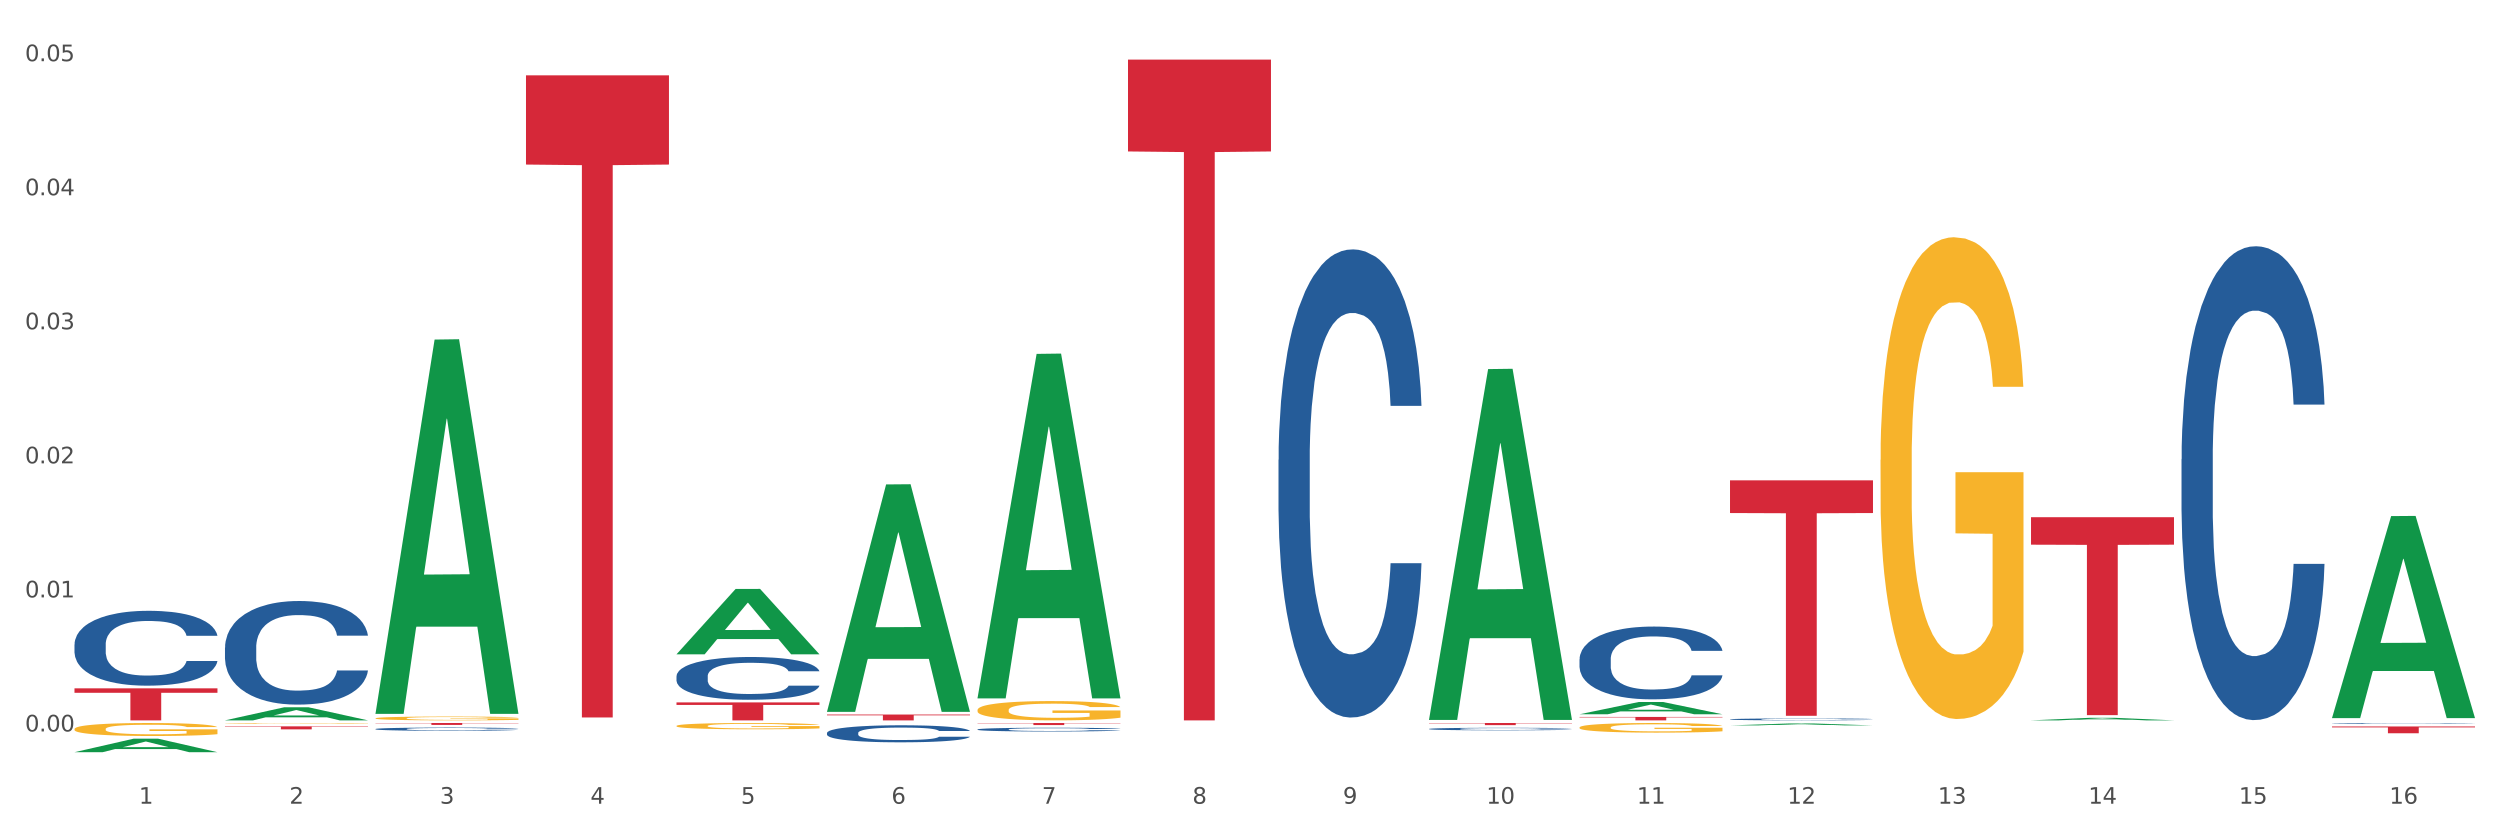 <?xml version="1.0" encoding="utf-8" standalone="no"?>
<!DOCTYPE svg PUBLIC "-//W3C//DTD SVG 1.1//EN"
  "http://www.w3.org/Graphics/SVG/1.1/DTD/svg11.dtd">
<svg xmlns:xlink="http://www.w3.org/1999/xlink" width="1080pt" height="360pt" viewBox="0 0 1080 360" xmlns="http://www.w3.org/2000/svg" version="1.1">
 <rect x="0" y="0" width="1080" height="360" fill="#333333" stroke="none"/>
 <defs>
  <style type="text/css">*{stroke-linejoin: round; stroke-linecap: butt}</style>
 </defs>
 <g id="figure_1">
  <g id="patch_1">
   <path d="M 0 360 
L 1080 360 
L 1080 0 
L 0 0 
z
" style="fill: #ffffff; stroke: #ffffff; stroke-linejoin: miter"/>
  </g>
  <g id="axes_1">
   <g id="matplotlib.axis_1">
    <g id="xtick_1">
     <g id="text_1">
      <!-- 1 -->
      <g style="fill: #4d4d4d" transform="translate(60.004 347.204) scale(0.096 -0.096)">
       <defs>
        <path id="DejaVuSans-31" d="M 794 531 
L 1825 531 
L 1825 4091 
L 703 3866 
L 703 4441 
L 1819 4666 
L 2450 4666 
L 2450 531 
L 3481 531 
L 3481 0 
L 794 0 
L 794 531 
z
" transform="scale(0.016)"/>
       </defs>
       <use xlink:href="#DejaVuSans-31"/>
      </g>
     </g>
    </g>
    <g id="xtick_2">
     <g id="text_2">
      <!-- 2 -->
      <g style="fill: #4d4d4d" transform="translate(125.021 347.204) scale(0.096 -0.096)">
       <defs>
        <path id="DejaVuSans-32" d="M 1228 531 
L 3431 531 
L 3431 0 
L 469 0 
L 469 531 
Q 828 903 1448 1529 
Q 2069 2156 2228 2338 
Q 2531 2678 2651 2914 
Q 2772 3150 2772 3378 
Q 2772 3750 2511 3984 
Q 2250 4219 1831 4219 
Q 1534 4219 1204 4116 
Q 875 4013 500 3803 
L 500 4441 
Q 881 4594 1212 4672 
Q 1544 4750 1819 4750 
Q 2544 4750 2975 4387 
Q 3406 4025 3406 3419 
Q 3406 3131 3298 2873 
Q 3191 2616 2906 2266 
Q 2828 2175 2409 1742 
Q 1991 1309 1228 531 
z
" transform="scale(0.016)"/>
       </defs>
       <use xlink:href="#DejaVuSans-32"/>
      </g>
     </g>
    </g>
    <g id="xtick_3">
     <g id="text_3">
      <!-- 3 -->
      <g style="fill: #4d4d4d" transform="translate(190.039 347.204) scale(0.096 -0.096)">
       <defs>
        <path id="DejaVuSans-33" d="M 2597 2516 
Q 3050 2419 3304 2112 
Q 3559 1806 3559 1356 
Q 3559 666 3084 287 
Q 2609 -91 1734 -91 
Q 1441 -91 1130 -33 
Q 819 25 488 141 
L 488 750 
Q 750 597 1062 519 
Q 1375 441 1716 441 
Q 2309 441 2620 675 
Q 2931 909 2931 1356 
Q 2931 1769 2642 2001 
Q 2353 2234 1838 2234 
L 1294 2234 
L 1294 2753 
L 1863 2753 
Q 2328 2753 2575 2939 
Q 2822 3125 2822 3475 
Q 2822 3834 2567 4026 
Q 2313 4219 1838 4219 
Q 1578 4219 1281 4162 
Q 984 4106 628 3988 
L 628 4550 
Q 988 4650 1302 4700 
Q 1616 4750 1894 4750 
Q 2613 4750 3031 4423 
Q 3450 4097 3450 3541 
Q 3450 3153 3228 2886 
Q 3006 2619 2597 2516 
z
" transform="scale(0.016)"/>
       </defs>
       <use xlink:href="#DejaVuSans-33"/>
      </g>
     </g>
    </g>
    <g id="xtick_4">
     <g id="text_4">
      <!-- 4 -->
      <g style="fill: #4d4d4d" transform="translate(255.056 347.204) scale(0.096 -0.096)">
       <defs>
        <path id="DejaVuSans-34" d="M 2419 4116 
L 825 1625 
L 2419 1625 
L 2419 4116 
z
M 2253 4666 
L 3047 4666 
L 3047 1625 
L 3713 1625 
L 3713 1100 
L 3047 1100 
L 3047 0 
L 2419 0 
L 2419 1100 
L 313 1100 
L 313 1709 
L 2253 4666 
z
" transform="scale(0.016)"/>
       </defs>
       <use xlink:href="#DejaVuSans-34"/>
      </g>
     </g>
    </g>
    <g id="xtick_5">
     <g id="text_5">
      <!-- 5 -->
      <g style="fill: #4d4d4d" transform="translate(320.073 347.204) scale(0.096 -0.096)">
       <defs>
        <path id="DejaVuSans-35" d="M 691 4666 
L 3169 4666 
L 3169 4134 
L 1269 4134 
L 1269 2991 
Q 1406 3038 1543 3061 
Q 1681 3084 1819 3084 
Q 2600 3084 3056 2656 
Q 3513 2228 3513 1497 
Q 3513 744 3044 326 
Q 2575 -91 1722 -91 
Q 1428 -91 1123 -41 
Q 819 9 494 109 
L 494 744 
Q 775 591 1075 516 
Q 1375 441 1709 441 
Q 2250 441 2565 725 
Q 2881 1009 2881 1497 
Q 2881 1984 2565 2268 
Q 2250 2553 1709 2553 
Q 1456 2553 1204 2497 
Q 953 2441 691 2322 
L 691 4666 
z
" transform="scale(0.016)"/>
       </defs>
       <use xlink:href="#DejaVuSans-35"/>
      </g>
     </g>
    </g>
    <g id="xtick_6">
     <g id="text_6">
      <!-- 6 -->
      <g style="fill: #4d4d4d" transform="translate(385.09 347.204) scale(0.096 -0.096)">
       <defs>
        <path id="DejaVuSans-36" d="M 2113 2584 
Q 1688 2584 1439 2293 
Q 1191 2003 1191 1497 
Q 1191 994 1439 701 
Q 1688 409 2113 409 
Q 2538 409 2786 701 
Q 3034 994 3034 1497 
Q 3034 2003 2786 2293 
Q 2538 2584 2113 2584 
z
M 3366 4563 
L 3366 3988 
Q 3128 4100 2886 4159 
Q 2644 4219 2406 4219 
Q 1781 4219 1451 3797 
Q 1122 3375 1075 2522 
Q 1259 2794 1537 2939 
Q 1816 3084 2150 3084 
Q 2853 3084 3261 2657 
Q 3669 2231 3669 1497 
Q 3669 778 3244 343 
Q 2819 -91 2113 -91 
Q 1303 -91 875 529 
Q 447 1150 447 2328 
Q 447 3434 972 4092 
Q 1497 4750 2381 4750 
Q 2619 4750 2861 4703 
Q 3103 4656 3366 4563 
z
" transform="scale(0.016)"/>
       </defs>
       <use xlink:href="#DejaVuSans-36"/>
      </g>
     </g>
    </g>
    <g id="xtick_7">
     <g id="text_7">
      <!-- 7 -->
      <g style="fill: #4d4d4d" transform="translate(450.108 347.204) scale(0.096 -0.096)">
       <defs>
        <path id="DejaVuSans-37" d="M 525 4666 
L 3525 4666 
L 3525 4397 
L 1831 0 
L 1172 0 
L 2766 4134 
L 525 4134 
L 525 4666 
z
" transform="scale(0.016)"/>
       </defs>
       <use xlink:href="#DejaVuSans-37"/>
      </g>
     </g>
    </g>
    <g id="xtick_8">
     <g id="text_8">
      <!-- 8 -->
      <g style="fill: #4d4d4d" transform="translate(515.125 347.204) scale(0.096 -0.096)">
       <defs>
        <path id="DejaVuSans-38" d="M 2034 2216 
Q 1584 2216 1326 1975 
Q 1069 1734 1069 1313 
Q 1069 891 1326 650 
Q 1584 409 2034 409 
Q 2484 409 2743 651 
Q 3003 894 3003 1313 
Q 3003 1734 2745 1975 
Q 2488 2216 2034 2216 
z
M 1403 2484 
Q 997 2584 770 2862 
Q 544 3141 544 3541 
Q 544 4100 942 4425 
Q 1341 4750 2034 4750 
Q 2731 4750 3128 4425 
Q 3525 4100 3525 3541 
Q 3525 3141 3298 2862 
Q 3072 2584 2669 2484 
Q 3125 2378 3379 2068 
Q 3634 1759 3634 1313 
Q 3634 634 3220 271 
Q 2806 -91 2034 -91 
Q 1263 -91 848 271 
Q 434 634 434 1313 
Q 434 1759 690 2068 
Q 947 2378 1403 2484 
z
M 1172 3481 
Q 1172 3119 1398 2916 
Q 1625 2713 2034 2713 
Q 2441 2713 2670 2916 
Q 2900 3119 2900 3481 
Q 2900 3844 2670 4047 
Q 2441 4250 2034 4250 
Q 1625 4250 1398 4047 
Q 1172 3844 1172 3481 
z
" transform="scale(0.016)"/>
       </defs>
       <use xlink:href="#DejaVuSans-38"/>
      </g>
     </g>
    </g>
    <g id="xtick_9">
     <g id="text_9">
      <!-- 9 -->
      <g style="fill: #4d4d4d" transform="translate(580.142 347.204) scale(0.096 -0.096)">
       <defs>
        <path id="DejaVuSans-39" d="M 703 97 
L 703 672 
Q 941 559 1184 500 
Q 1428 441 1663 441 
Q 2288 441 2617 861 
Q 2947 1281 2994 2138 
Q 2813 1869 2534 1725 
Q 2256 1581 1919 1581 
Q 1219 1581 811 2004 
Q 403 2428 403 3163 
Q 403 3881 828 4315 
Q 1253 4750 1959 4750 
Q 2769 4750 3195 4129 
Q 3622 3509 3622 2328 
Q 3622 1225 3098 567 
Q 2575 -91 1691 -91 
Q 1453 -91 1209 -44 
Q 966 3 703 97 
z
M 1959 2075 
Q 2384 2075 2632 2365 
Q 2881 2656 2881 3163 
Q 2881 3666 2632 3958 
Q 2384 4250 1959 4250 
Q 1534 4250 1286 3958 
Q 1038 3666 1038 3163 
Q 1038 2656 1286 2365 
Q 1534 2075 1959 2075 
z
" transform="scale(0.016)"/>
       </defs>
       <use xlink:href="#DejaVuSans-39"/>
      </g>
     </g>
    </g>
    <g id="xtick_10">
     <g id="text_10">
      <!-- 10 -->
      <g style="fill: #4d4d4d" transform="translate(642.105 347.204) scale(0.096 -0.096)">
       <defs>
        <path id="DejaVuSans-30" d="M 2034 4250 
Q 1547 4250 1301 3770 
Q 1056 3291 1056 2328 
Q 1056 1369 1301 889 
Q 1547 409 2034 409 
Q 2525 409 2770 889 
Q 3016 1369 3016 2328 
Q 3016 3291 2770 3770 
Q 2525 4250 2034 4250 
z
M 2034 4750 
Q 2819 4750 3233 4129 
Q 3647 3509 3647 2328 
Q 3647 1150 3233 529 
Q 2819 -91 2034 -91 
Q 1250 -91 836 529 
Q 422 1150 422 2328 
Q 422 3509 836 4129 
Q 1250 4750 2034 4750 
z
" transform="scale(0.016)"/>
       </defs>
       <use xlink:href="#DejaVuSans-31"/>
       <use xlink:href="#DejaVuSans-30" transform="translate(63.623 0)"/>
      </g>
     </g>
    </g>
    <g id="xtick_11">
     <g id="text_11">
      <!-- 11 -->
      <g style="fill: #4d4d4d" transform="translate(707.123 347.204) scale(0.096 -0.096)">
       <use xlink:href="#DejaVuSans-31"/>
       <use xlink:href="#DejaVuSans-31" transform="translate(63.623 0)"/>
      </g>
     </g>
    </g>
    <g id="xtick_12">
     <g id="text_12">
      <!-- 12 -->
      <g style="fill: #4d4d4d" transform="translate(772.14 347.204) scale(0.096 -0.096)">
       <use xlink:href="#DejaVuSans-31"/>
       <use xlink:href="#DejaVuSans-32" transform="translate(63.623 0)"/>
      </g>
     </g>
    </g>
    <g id="xtick_13">
     <g id="text_13">
      <!-- 13 -->
      <g style="fill: #4d4d4d" transform="translate(837.157 347.204) scale(0.096 -0.096)">
       <use xlink:href="#DejaVuSans-31"/>
       <use xlink:href="#DejaVuSans-33" transform="translate(63.623 0)"/>
      </g>
     </g>
    </g>
    <g id="xtick_14">
     <g id="text_14">
      <!-- 14 -->
      <g style="fill: #4d4d4d" transform="translate(902.174 347.204) scale(0.096 -0.096)">
       <use xlink:href="#DejaVuSans-31"/>
       <use xlink:href="#DejaVuSans-34" transform="translate(63.623 0)"/>
      </g>
     </g>
    </g>
    <g id="xtick_15">
     <g id="text_15">
      <!-- 15 -->
      <g style="fill: #4d4d4d" transform="translate(967.192 347.204) scale(0.096 -0.096)">
       <use xlink:href="#DejaVuSans-31"/>
       <use xlink:href="#DejaVuSans-35" transform="translate(63.623 0)"/>
      </g>
     </g>
    </g>
    <g id="xtick_16">
     <g id="text_16">
      <!-- 16 -->
      <g style="fill: #4d4d4d" transform="translate(1032.209 347.204) scale(0.096 -0.096)">
       <use xlink:href="#DejaVuSans-31"/>
       <use xlink:href="#DejaVuSans-36" transform="translate(63.623 0)"/>
      </g>
     </g>
    </g>
    <g id="xtick_17"/>
    <g id="xtick_18"/>
    <g id="xtick_19"/>
    <g id="xtick_20"/>
    <g id="xtick_21"/>
    <g id="xtick_22"/>
    <g id="xtick_23"/>
    <g id="xtick_24"/>
    <g id="xtick_25"/>
    <g id="xtick_26"/>
    <g id="xtick_27"/>
    <g id="xtick_28"/>
    <g id="xtick_29"/>
    <g id="xtick_30"/>
    <g id="xtick_31"/>
   </g>
   <g id="matplotlib.axis_2">
    <g id="ytick_1">
     <g id="text_17">
      <!-- 0.00 -->
      <g style="fill: #4d4d4d" transform="translate(10.8 315.991) scale(0.096 -0.096)">
       <defs>
        <path id="DejaVuSans-2e" d="M 684 794 
L 1344 794 
L 1344 0 
L 684 0 
L 684 794 
z
" transform="scale(0.016)"/>
       </defs>
       <use xlink:href="#DejaVuSans-30"/>
       <use xlink:href="#DejaVuSans-2e" transform="translate(63.623 0)"/>
       <use xlink:href="#DejaVuSans-30" transform="translate(95.41 0)"/>
       <use xlink:href="#DejaVuSans-30" transform="translate(159.033 0)"/>
      </g>
     </g>
    </g>
    <g id="ytick_2">
     <g id="text_18">
      <!-- 0.01 -->
      <g style="fill: #4d4d4d" transform="translate(10.8 258.082) scale(0.096 -0.096)">
       <use xlink:href="#DejaVuSans-30"/>
       <use xlink:href="#DejaVuSans-2e" transform="translate(63.623 0)"/>
       <use xlink:href="#DejaVuSans-30" transform="translate(95.41 0)"/>
       <use xlink:href="#DejaVuSans-31" transform="translate(159.033 0)"/>
      </g>
     </g>
    </g>
    <g id="ytick_3">
     <g id="text_19">
      <!-- 0.02 -->
      <g style="fill: #4d4d4d" transform="translate(10.8 200.172) scale(0.096 -0.096)">
       <use xlink:href="#DejaVuSans-30"/>
       <use xlink:href="#DejaVuSans-2e" transform="translate(63.623 0)"/>
       <use xlink:href="#DejaVuSans-30" transform="translate(95.41 0)"/>
       <use xlink:href="#DejaVuSans-32" transform="translate(159.033 0)"/>
      </g>
     </g>
    </g>
    <g id="ytick_4">
     <g id="text_20">
      <!-- 0.03 -->
      <g style="fill: #4d4d4d" transform="translate(10.8 142.262) scale(0.096 -0.096)">
       <use xlink:href="#DejaVuSans-30"/>
       <use xlink:href="#DejaVuSans-2e" transform="translate(63.623 0)"/>
       <use xlink:href="#DejaVuSans-30" transform="translate(95.41 0)"/>
       <use xlink:href="#DejaVuSans-33" transform="translate(159.033 0)"/>
      </g>
     </g>
    </g>
    <g id="ytick_5">
     <g id="text_21">
      <!-- 0.04 -->
      <g style="fill: #4d4d4d" transform="translate(10.8 84.352) scale(0.096 -0.096)">
       <use xlink:href="#DejaVuSans-30"/>
       <use xlink:href="#DejaVuSans-2e" transform="translate(63.623 0)"/>
       <use xlink:href="#DejaVuSans-30" transform="translate(95.41 0)"/>
       <use xlink:href="#DejaVuSans-34" transform="translate(159.033 0)"/>
      </g>
     </g>
    </g>
    <g id="ytick_6">
     <g id="text_22">
      <!-- 0.05 -->
      <g style="fill: #4d4d4d" transform="translate(10.8 26.442) scale(0.096 -0.096)">
       <use xlink:href="#DejaVuSans-30"/>
       <use xlink:href="#DejaVuSans-2e" transform="translate(63.623 0)"/>
       <use xlink:href="#DejaVuSans-30" transform="translate(95.41 0)"/>
       <use xlink:href="#DejaVuSans-35" transform="translate(159.033 0)"/>
      </g>
     </g>
    </g>
    <g id="ytick_7"/>
    <g id="ytick_8"/>
    <g id="ytick_9"/>
    <g id="ytick_10"/>
    <g id="ytick_11"/>
   </g>
   <g id="PolyCollection_1">
    <path d="M 32.175 324.939 
L 32.239 324.933 
L 57.709 319.11 
L 68.28 319.104 
L 93.941 324.95 
L 81.715 324.95 
L 76.176 323.588 
L 49.877 323.588 
L 49.686 323.61 
L 44.337 324.95 
L 32.175 324.95 
L 32.175 324.939 
L 53.188 322.776 
L 72.864 322.77 
L 63.122 320.35 
L 62.995 320.339 
L 62.867 320.355 
L 53.125 322.77 
L 53.188 322.776 
L 32.175 324.939 
z
" clip-path="url(#p4aa788624c)" style="fill: #109648"/>
    <path d="M 227.227 32.538 
L 288.993 32.538 
L 288.993 71.088 
L 264.696 71.349 
L 264.696 309.945 
L 251.377 309.945 
L 251.377 71.349 
L 227.227 71.088 
L 227.227 32.798 
L 227.227 32.538 
z
" clip-path="url(#p4aa788624c)" style="fill: #d62839"/>
    <path d="M 292.244 303.447 
L 354.01 303.447 
L 354.01 304.524 
L 329.714 304.532 
L 329.714 311.198 
L 316.394 311.198 
L 316.394 304.532 
L 292.244 304.524 
L 292.244 303.455 
L 292.244 303.447 
z
" clip-path="url(#p4aa788624c)" style="fill: #d62839"/>
    <path d="M 357.261 308.683 
L 419.028 308.683 
L 419.028 309.032 
L 394.731 309.035 
L 394.731 311.198 
L 381.412 311.198 
L 381.412 309.035 
L 357.261 309.032 
L 357.261 308.685 
L 357.261 308.683 
z
" clip-path="url(#p4aa788624c)" style="fill: #d62839"/>
    <path d="M 422.278 312.344 
L 484.045 312.344 
L 484.045 312.467 
L 459.748 312.468 
L 459.748 313.231 
L 446.429 313.231 
L 446.429 312.468 
L 422.278 312.467 
L 422.278 312.345 
L 422.278 312.344 
z
" clip-path="url(#p4aa788624c)" style="fill: #d62839"/>
    <path d="M 1007.434 313.84 
L 1069.2 313.84 
L 1069.2 314.246 
L 1044.903 314.249 
L 1044.903 316.762 
L 1031.584 316.762 
L 1031.584 314.249 
L 1007.434 314.246 
L 1007.434 313.843 
L 1007.434 313.84 
z
" clip-path="url(#p4aa788624c)" style="fill: #d62839"/>
    <path d="M 32.175 314.938 
L 32.248 314.933 
L 32.248 314.749 
L 32.394 314.59 
L 33.123 314.205 
L 34.217 313.887 
L 35.019 313.718 
L 35.821 313.58 
L 36.769 313.441 
L 37.936 313.298 
L 40.051 313.088 
L 41.363 312.98 
L 42.968 312.867 
L 45.885 312.703 
L 47.999 312.611 
L 50.187 312.534 
L 53.76 312.442 
L 56.094 312.401 
L 58.573 312.37 
L 61.563 312.349 
L 63.824 312.344 
L 68.783 312.36 
L 73.012 312.406 
L 75.054 312.442 
L 77.679 312.503 
L 79.065 312.544 
L 81.326 312.626 
L 83.659 312.734 
L 85.263 312.826 
L 87.67 313 
L 89.493 313.175 
L 91.17 313.39 
L 92.045 313.539 
L 92.702 313.677 
L 93.285 313.836 
L 93.868 314.087 
L 80.742 314.087 
L 80.232 313.908 
L 79.43 313.739 
L 78.263 313.575 
L 77.242 313.472 
L 75.492 313.344 
L 73.887 313.262 
L 72.21 313.2 
L 70.168 313.149 
L 68.564 313.123 
L 66.303 313.103 
L 61.855 313.108 
L 58.865 313.149 
L 56.823 313.2 
L 55.511 313.246 
L 54.344 313.298 
L 53.031 313.369 
L 51.5 313.477 
L 50.406 313.575 
L 49.312 313.698 
L 48.437 313.821 
L 47.635 313.964 
L 46.979 314.118 
L 46.468 314.277 
L 46.031 314.472 
L 45.666 314.795 
L 45.666 315.497 
L 45.812 315.656 
L 46.176 315.866 
L 46.614 316.025 
L 47.343 316.215 
L 47.999 316.343 
L 49.239 316.527 
L 50.625 316.681 
L 51.719 316.779 
L 52.812 316.861 
L 54.708 316.973 
L 56.823 317.066 
L 58.646 317.122 
L 61.126 317.173 
L 62.803 317.194 
L 64.261 317.204 
L 67.835 317.204 
L 70.387 317.189 
L 73.231 317.153 
L 75.419 317.107 
L 77.242 317.05 
L 79.284 316.958 
L 80.596 316.871 
L 80.596 315.799 
L 64.553 315.794 
L 64.553 315.082 
L 93.941 315.082 
L 93.941 317.173 
L 92.702 317.281 
L 91.316 317.378 
L 89.858 317.466 
L 87.67 317.573 
L 85.045 317.676 
L 82.711 317.748 
L 80.232 317.809 
L 77.315 317.865 
L 73.523 317.917 
L 71.189 317.937 
L 68.272 317.953 
L 64.845 317.958 
L 61.855 317.947 
L 58.938 317.922 
L 55.875 317.876 
L 52.885 317.809 
L 50.625 317.742 
L 48.364 317.66 
L 45.958 317.553 
L 44.062 317.45 
L 42.603 317.358 
L 40.999 317.24 
L 39.249 317.086 
L 37.936 316.948 
L 36.769 316.804 
L 35.529 316.62 
L 34.654 316.461 
L 33.779 316.261 
L 33.269 316.112 
L 32.685 315.881 
L 32.248 315.559 
L 32.175 314.938 
z
" clip-path="url(#p4aa788624c)" style="fill: #f7b32b"/>
    <path d="M 877.399 223.419 
L 939.166 223.419 
L 939.166 235.304 
L 914.869 235.384 
L 914.869 308.941 
L 901.549 308.941 
L 901.549 235.384 
L 877.399 235.304 
L 877.399 223.499 
L 877.399 223.419 
z
" clip-path="url(#p4aa788624c)" style="fill: #d62839"/>
    <path d="M 747.365 207.492 
L 809.131 207.492 
L 809.131 221.629 
L 784.834 221.725 
L 784.834 309.223 
L 771.515 309.223 
L 771.515 221.725 
L 747.365 221.629 
L 747.365 207.587 
L 747.365 207.492 
z
" clip-path="url(#p4aa788624c)" style="fill: #d62839"/>
    <path d="M 682.347 309.715 
L 744.114 309.715 
L 744.114 309.921 
L 719.817 309.922 
L 719.817 311.198 
L 706.498 311.198 
L 706.498 309.922 
L 682.347 309.921 
L 682.347 309.716 
L 682.347 309.715 
z
" clip-path="url(#p4aa788624c)" style="fill: #d62839"/>
    <path d="M 617.33 312.344 
L 679.097 312.344 
L 679.097 312.471 
L 654.8 312.472 
L 654.8 313.256 
L 641.481 313.256 
L 641.481 312.472 
L 617.33 312.471 
L 617.33 312.345 
L 617.33 312.344 
z
" clip-path="url(#p4aa788624c)" style="fill: #d62839"/>
    <path d="M 487.296 25.759 
L 549.062 25.759 
L 549.062 65.426 
L 524.765 65.694 
L 524.765 311.198 
L 511.446 311.198 
L 511.446 65.694 
L 487.296 65.426 
L 487.296 26.028 
L 487.296 25.759 
z
" clip-path="url(#p4aa788624c)" style="fill: #d62839"/>
    <path d="M 32.175 278.399 
L 32.248 278.37 
L 32.248 277.543 
L 32.467 276.42 
L 33.27 274.352 
L 34.292 272.787 
L 36.045 270.955 
L 36.994 270.187 
L 38.235 269.331 
L 40.79 267.942 
L 43.711 266.761 
L 45.755 266.111 
L 47.288 265.697 
L 50.72 264.959 
L 52.691 264.634 
L 54.735 264.368 
L 56.487 264.191 
L 59.408 263.984 
L 61.744 263.895 
L 64.445 263.866 
L 66.709 263.895 
L 69.702 264.013 
L 74.083 264.368 
L 75.762 264.575 
L 78.025 264.929 
L 80.362 265.402 
L 82.26 265.874 
L 84.45 266.554 
L 86.713 267.44 
L 88.904 268.563 
L 90.437 269.596 
L 91.678 270.689 
L 92.773 272.019 
L 93.576 273.466 
L 93.941 274.677 
L 80.581 274.677 
L 80.216 273.584 
L 79.485 272.403 
L 78.755 271.605 
L 77.952 270.955 
L 76.711 270.217 
L 75.616 269.744 
L 73.791 269.183 
L 72.111 268.828 
L 70.724 268.622 
L 69.045 268.444 
L 65.468 268.267 
L 62.912 268.267 
L 61.306 268.326 
L 59.335 268.474 
L 57.655 268.681 
L 55.684 269.035 
L 54.151 269.419 
L 52.618 269.921 
L 51.742 270.276 
L 50.427 270.926 
L 49.551 271.457 
L 48.383 272.373 
L 47.726 273.023 
L 46.558 274.707 
L 46.047 275.948 
L 45.828 276.804 
L 45.682 277.75 
L 45.682 282.358 
L 46.12 284.426 
L 46.485 285.312 
L 47.069 286.316 
L 48.164 287.616 
L 49.77 288.886 
L 51.45 289.802 
L 52.837 290.363 
L 54.151 290.777 
L 55.465 291.102 
L 57.071 291.397 
L 58.386 291.574 
L 60.357 291.752 
L 62.693 291.84 
L 64.518 291.84 
L 68.242 291.693 
L 69.921 291.545 
L 71.527 291.338 
L 73.28 291.013 
L 74.667 290.659 
L 75.47 290.393 
L 76.784 289.832 
L 77.806 289.241 
L 78.682 288.561 
L 79.266 287.971 
L 79.923 287.084 
L 80.435 286.08 
L 80.581 285.548 
L 93.941 285.548 
L 93.649 286.612 
L 93.138 287.646 
L 92.116 289.034 
L 91.313 289.832 
L 90.072 290.806 
L 88.758 291.634 
L 86.932 292.549 
L 85.253 293.229 
L 83.501 293.82 
L 81.603 294.351 
L 78.171 295.09 
L 76.93 295.297 
L 74.302 295.651 
L 72.257 295.858 
L 69.264 296.065 
L 66.198 296.183 
L 62.985 296.212 
L 60.138 296.153 
L 56.998 295.976 
L 55.027 295.799 
L 52.837 295.533 
L 50.281 295.119 
L 47.872 294.617 
L 45.609 294.026 
L 43.492 293.347 
L 41.52 292.579 
L 38.965 291.309 
L 37.067 290.068 
L 35.679 288.916 
L 34.73 287.941 
L 33.781 286.7 
L 33.27 285.844 
L 32.467 283.776 
L 32.175 281.856 
L 32.175 278.399 
z
" clip-path="url(#p4aa788624c)" style="fill: #255c99"/>
    <path d="M 1007.434 312.501 
L 1007.507 312.501 
L 1007.507 312.492 
L 1007.726 312.48 
L 1008.529 312.457 
L 1009.551 312.441 
L 1011.303 312.421 
L 1012.252 312.412 
L 1013.493 312.403 
L 1016.049 312.388 
L 1018.969 312.375 
L 1021.013 312.368 
L 1022.547 312.364 
L 1025.978 312.356 
L 1027.949 312.352 
L 1029.994 312.35 
L 1031.746 312.348 
L 1034.666 312.345 
L 1037.003 312.345 
L 1039.704 312.344 
L 1041.967 312.345 
L 1044.961 312.346 
L 1049.341 312.35 
L 1051.021 312.352 
L 1053.284 312.356 
L 1055.62 312.361 
L 1057.518 312.366 
L 1059.709 312.373 
L 1061.972 312.383 
L 1064.162 312.395 
L 1065.696 312.406 
L 1066.937 312.418 
L 1068.032 312.432 
L 1068.835 312.448 
L 1069.2 312.461 
L 1055.839 312.461 
L 1055.474 312.449 
L 1054.744 312.436 
L 1054.014 312.428 
L 1053.211 312.421 
L 1051.97 312.413 
L 1050.875 312.408 
L 1049.049 312.402 
L 1047.37 312.398 
L 1045.983 312.396 
L 1044.304 312.394 
L 1040.726 312.392 
L 1038.171 312.392 
L 1036.565 312.392 
L 1034.593 312.394 
L 1032.914 312.396 
L 1030.943 312.4 
L 1029.41 312.404 
L 1027.876 312.41 
L 1027 312.413 
L 1025.686 312.42 
L 1024.81 312.426 
L 1023.642 312.436 
L 1022.985 312.443 
L 1021.817 312.461 
L 1021.306 312.475 
L 1021.086 312.484 
L 1020.94 312.494 
L 1020.94 312.544 
L 1021.379 312.566 
L 1021.744 312.576 
L 1022.328 312.587 
L 1023.423 312.601 
L 1025.029 312.614 
L 1026.708 312.624 
L 1028.095 312.63 
L 1029.41 312.635 
L 1030.724 312.638 
L 1032.33 312.642 
L 1033.644 312.643 
L 1035.615 312.645 
L 1037.952 312.646 
L 1039.777 312.646 
L 1043.501 312.645 
L 1045.18 312.643 
L 1046.786 312.641 
L 1048.538 312.637 
L 1049.925 312.634 
L 1050.728 312.631 
L 1052.043 312.625 
L 1053.065 312.618 
L 1053.941 312.611 
L 1054.525 312.605 
L 1055.182 312.595 
L 1055.693 312.584 
L 1055.839 312.578 
L 1069.2 312.578 
L 1068.908 312.59 
L 1068.397 312.601 
L 1067.375 312.616 
L 1066.572 312.625 
L 1065.33 312.635 
L 1064.016 312.644 
L 1062.191 312.654 
L 1060.512 312.661 
L 1058.76 312.668 
L 1056.861 312.673 
L 1053.43 312.681 
L 1052.189 312.684 
L 1049.56 312.687 
L 1047.516 312.69 
L 1044.523 312.692 
L 1041.456 312.693 
L 1038.244 312.694 
L 1035.396 312.693 
L 1032.257 312.691 
L 1030.286 312.689 
L 1028.095 312.686 
L 1025.54 312.682 
L 1023.131 312.676 
L 1020.867 312.67 
L 1018.75 312.663 
L 1016.779 312.654 
L 1014.224 312.641 
L 1012.325 312.627 
L 1010.938 312.615 
L 1009.989 312.604 
L 1009.04 312.591 
L 1008.529 312.582 
L 1007.726 312.559 
L 1007.434 312.538 
L 1007.434 312.501 
z
" clip-path="url(#p4aa788624c)" style="fill: #255c99"/>
    <path d="M 942.416 198.358 
L 942.489 198.171 
L 942.489 192.936 
L 942.708 185.832 
L 943.512 172.745 
L 944.534 162.837 
L 946.286 151.246 
L 947.235 146.385 
L 948.476 140.964 
L 951.032 132.177 
L 953.952 124.699 
L 955.996 120.586 
L 957.529 117.969 
L 960.961 113.295 
L 962.932 111.238 
L 964.976 109.556 
L 966.729 108.434 
L 969.649 107.125 
L 971.985 106.565 
L 974.687 106.378 
L 976.95 106.565 
L 979.943 107.312 
L 984.324 109.556 
L 986.003 110.864 
L 988.267 113.108 
L 990.603 116.099 
L 992.501 119.09 
L 994.691 123.39 
L 996.955 128.999 
L 999.145 136.103 
L 1000.678 142.646 
L 1001.919 149.563 
L 1003.015 157.976 
L 1003.818 167.137 
L 1004.183 174.802 
L 990.822 174.802 
L 990.457 167.885 
L 989.727 160.407 
L 988.997 155.359 
L 988.194 151.246 
L 986.952 146.572 
L 985.857 143.581 
L 984.032 140.029 
L 982.353 137.785 
L 980.966 136.477 
L 979.286 135.355 
L 975.709 134.233 
L 973.154 134.233 
L 971.547 134.607 
L 969.576 135.542 
L 967.897 136.851 
L 965.926 139.094 
L 964.392 141.524 
L 962.859 144.703 
L 961.983 146.946 
L 960.669 151.059 
L 959.793 154.424 
L 958.625 160.22 
L 957.967 164.332 
L 956.799 174.989 
L 956.288 182.841 
L 956.069 188.262 
L 955.923 194.245 
L 955.923 223.409 
L 956.361 236.496 
L 956.726 242.104 
L 957.31 248.461 
L 958.406 256.686 
L 960.012 264.725 
L 961.691 270.521 
L 963.078 274.073 
L 964.392 276.69 
L 965.707 278.747 
L 967.313 280.616 
L 968.627 281.738 
L 970.598 282.86 
L 972.935 283.42 
L 974.76 283.42 
L 978.483 282.486 
L 980.163 281.551 
L 981.769 280.242 
L 983.521 278.186 
L 984.908 275.942 
L 985.711 274.26 
L 987.025 270.708 
L 988.048 266.969 
L 988.924 262.669 
L 989.508 258.93 
L 990.165 253.321 
L 990.676 246.965 
L 990.822 243.6 
L 1004.183 243.6 
L 1003.891 250.33 
L 1003.38 256.873 
L 1002.358 265.66 
L 1001.554 270.708 
L 1000.313 276.877 
L 998.999 282.112 
L 997.174 287.907 
L 995.495 292.207 
L 993.742 295.946 
L 991.844 299.311 
L 988.413 303.985 
L 987.171 305.294 
L 984.543 307.537 
L 982.499 308.846 
L 979.505 310.155 
L 976.439 310.902 
L 973.227 311.089 
L 970.379 310.715 
L 967.24 309.594 
L 965.268 308.472 
L 963.078 306.789 
L 960.523 304.172 
L 958.114 300.994 
L 955.85 297.255 
L 953.733 292.955 
L 951.762 288.094 
L 949.206 280.055 
L 947.308 272.203 
L 945.921 264.912 
L 944.972 258.743 
L 944.023 250.891 
L 943.512 245.469 
L 942.708 232.383 
L 942.416 220.231 
L 942.416 198.358 
z
" clip-path="url(#p4aa788624c)" style="fill: #255c99"/>
    <path d="M 747.365 310.742 
L 747.438 310.741 
L 747.438 310.72 
L 747.657 310.691 
L 748.46 310.638 
L 749.482 310.598 
L 751.234 310.551 
L 752.183 310.532 
L 753.424 310.51 
L 755.98 310.474 
L 758.9 310.444 
L 760.944 310.427 
L 762.478 310.417 
L 765.909 310.398 
L 767.88 310.389 
L 769.925 310.383 
L 771.677 310.378 
L 774.597 310.373 
L 776.934 310.371 
L 779.635 310.37 
L 781.898 310.371 
L 784.892 310.374 
L 789.272 310.383 
L 790.952 310.388 
L 793.215 310.397 
L 795.551 310.409 
L 797.449 310.421 
L 799.64 310.439 
L 801.903 310.461 
L 804.093 310.49 
L 805.627 310.517 
L 806.868 310.544 
L 807.963 310.579 
L 808.766 310.616 
L 809.131 310.647 
L 795.77 310.647 
L 795.405 310.619 
L 794.675 310.588 
L 793.945 310.568 
L 793.142 310.551 
L 791.901 310.532 
L 790.806 310.52 
L 788.98 310.506 
L 787.301 310.497 
L 785.914 310.492 
L 784.235 310.487 
L 780.657 310.482 
L 778.102 310.482 
L 776.496 310.484 
L 774.524 310.488 
L 772.845 310.493 
L 770.874 310.502 
L 769.341 310.512 
L 767.807 310.525 
L 766.931 310.534 
L 765.617 310.551 
L 764.741 310.564 
L 763.573 310.588 
L 762.916 310.604 
L 761.748 310.647 
L 761.237 310.679 
L 761.018 310.701 
L 760.871 310.725 
L 760.871 310.843 
L 761.31 310.896 
L 761.675 310.919 
L 762.259 310.945 
L 763.354 310.978 
L 764.96 311.01 
L 766.639 311.034 
L 768.026 311.048 
L 769.341 311.059 
L 770.655 311.067 
L 772.261 311.075 
L 773.575 311.079 
L 775.546 311.084 
L 777.883 311.086 
L 779.708 311.086 
L 783.432 311.082 
L 785.111 311.078 
L 786.717 311.073 
L 788.469 311.065 
L 789.856 311.056 
L 790.66 311.049 
L 791.974 311.035 
L 792.996 311.019 
L 793.872 311.002 
L 794.456 310.987 
L 795.113 310.964 
L 795.624 310.938 
L 795.77 310.925 
L 809.131 310.925 
L 808.839 310.952 
L 808.328 310.979 
L 807.306 311.014 
L 806.503 311.035 
L 805.262 311.059 
L 803.947 311.081 
L 802.122 311.104 
L 800.443 311.121 
L 798.691 311.137 
L 796.792 311.15 
L 793.361 311.169 
L 792.12 311.174 
L 789.491 311.183 
L 787.447 311.189 
L 784.454 311.194 
L 781.387 311.197 
L 778.175 311.198 
L 775.327 311.196 
L 772.188 311.192 
L 770.217 311.187 
L 768.026 311.18 
L 765.471 311.17 
L 763.062 311.157 
L 760.798 311.142 
L 758.681 311.125 
L 756.71 311.105 
L 754.155 311.072 
L 752.256 311.041 
L 750.869 311.011 
L 749.92 310.986 
L 748.971 310.954 
L 748.46 310.932 
L 747.657 310.879 
L 747.365 310.83 
L 747.365 310.742 
z
" clip-path="url(#p4aa788624c)" style="fill: #255c99"/>
    <path d="M 682.347 284.801 
L 682.42 284.773 
L 682.42 283.968 
L 682.639 282.877 
L 683.443 280.867 
L 684.465 279.344 
L 686.217 277.564 
L 687.166 276.817 
L 688.407 275.984 
L 690.963 274.634 
L 693.883 273.485 
L 695.927 272.853 
L 697.46 272.451 
L 700.892 271.733 
L 702.863 271.417 
L 704.907 271.159 
L 706.66 270.987 
L 709.58 270.786 
L 711.916 270.699 
L 714.618 270.671 
L 716.881 270.699 
L 719.875 270.814 
L 724.255 271.159 
L 725.934 271.36 
L 728.198 271.705 
L 730.534 272.164 
L 732.432 272.624 
L 734.623 273.284 
L 736.886 274.146 
L 739.076 275.237 
L 740.609 276.243 
L 741.85 277.305 
L 742.946 278.598 
L 743.749 280.005 
L 744.114 281.183 
L 730.753 281.183 
L 730.388 280.12 
L 729.658 278.971 
L 728.928 278.196 
L 728.125 277.564 
L 726.883 276.846 
L 725.788 276.386 
L 723.963 275.84 
L 722.284 275.496 
L 720.897 275.295 
L 719.217 275.122 
L 715.64 274.95 
L 713.085 274.95 
L 711.478 275.008 
L 709.507 275.151 
L 707.828 275.352 
L 705.857 275.697 
L 704.323 276.07 
L 702.79 276.558 
L 701.914 276.903 
L 700.6 277.535 
L 699.724 278.052 
L 698.556 278.942 
L 697.899 279.574 
L 696.73 281.211 
L 696.219 282.417 
L 696 283.25 
L 695.854 284.169 
L 695.854 288.65 
L 696.292 290.66 
L 696.657 291.522 
L 697.241 292.499 
L 698.337 293.762 
L 699.943 294.997 
L 701.622 295.888 
L 703.009 296.433 
L 704.323 296.835 
L 705.638 297.151 
L 707.244 297.438 
L 708.558 297.611 
L 710.529 297.783 
L 712.866 297.869 
L 714.691 297.869 
L 718.414 297.726 
L 720.094 297.582 
L 721.7 297.381 
L 723.452 297.065 
L 724.839 296.72 
L 725.642 296.462 
L 726.956 295.916 
L 727.979 295.342 
L 728.855 294.681 
L 729.439 294.107 
L 730.096 293.245 
L 730.607 292.269 
L 730.753 291.752 
L 744.114 291.752 
L 743.822 292.786 
L 743.311 293.791 
L 742.289 295.141 
L 741.485 295.916 
L 740.244 296.864 
L 738.93 297.668 
L 737.105 298.559 
L 735.426 299.219 
L 733.673 299.794 
L 731.775 300.311 
L 728.344 301.029 
L 727.102 301.23 
L 724.474 301.574 
L 722.43 301.775 
L 719.436 301.976 
L 716.37 302.091 
L 713.158 302.12 
L 710.31 302.063 
L 707.171 301.89 
L 705.2 301.718 
L 703.009 301.459 
L 700.454 301.057 
L 698.045 300.569 
L 695.781 299.995 
L 693.664 299.334 
L 691.693 298.587 
L 689.137 297.352 
L 687.239 296.146 
L 685.852 295.026 
L 684.903 294.078 
L 683.954 292.872 
L 683.443 292.039 
L 682.639 290.029 
L 682.347 288.162 
L 682.347 284.801 
z
" clip-path="url(#p4aa788624c)" style="fill: #255c99"/>
    <path d="M 617.33 314.894 
L 617.403 314.893 
L 617.403 314.865 
L 617.622 314.827 
L 618.425 314.757 
L 619.447 314.704 
L 621.2 314.642 
L 622.149 314.616 
L 623.39 314.587 
L 625.945 314.54 
L 628.866 314.5 
L 630.91 314.478 
L 632.443 314.464 
L 635.875 314.439 
L 637.846 314.428 
L 639.89 314.419 
L 641.642 314.413 
L 644.563 314.406 
L 646.899 314.403 
L 649.601 314.402 
L 651.864 314.403 
L 654.857 314.407 
L 659.238 314.419 
L 660.917 314.426 
L 663.18 314.438 
L 665.517 314.454 
L 667.415 314.47 
L 669.605 314.493 
L 671.869 314.523 
L 674.059 314.561 
L 675.592 314.596 
L 676.833 314.633 
L 677.928 314.678 
L 678.732 314.727 
L 679.097 314.768 
L 665.736 314.768 
L 665.371 314.731 
L 664.641 314.691 
L 663.91 314.664 
L 663.107 314.642 
L 661.866 314.617 
L 660.771 314.601 
L 658.946 314.582 
L 657.267 314.57 
L 655.879 314.563 
L 654.2 314.557 
L 650.623 314.551 
L 648.067 314.551 
L 646.461 314.553 
L 644.49 314.558 
L 642.811 314.565 
L 640.839 314.577 
L 639.306 314.59 
L 637.773 314.607 
L 636.897 314.619 
L 635.583 314.641 
L 634.707 314.659 
L 633.538 314.69 
L 632.881 314.712 
L 631.713 314.769 
L 631.202 314.811 
L 630.983 314.84 
L 630.837 314.872 
L 630.837 315.028 
L 631.275 315.098 
L 631.64 315.128 
L 632.224 315.162 
L 633.319 315.206 
L 634.926 315.249 
L 636.605 315.28 
L 637.992 315.299 
L 639.306 315.313 
L 640.62 315.324 
L 642.227 315.334 
L 643.541 315.341 
L 645.512 315.347 
L 647.848 315.35 
L 649.674 315.35 
L 653.397 315.345 
L 655.076 315.339 
L 656.683 315.332 
L 658.435 315.321 
L 659.822 315.309 
L 660.625 315.3 
L 661.939 315.281 
L 662.961 315.261 
L 663.837 315.238 
L 664.422 315.218 
L 665.079 315.188 
L 665.59 315.154 
L 665.736 315.136 
L 679.097 315.136 
L 678.805 315.172 
L 678.293 315.207 
L 677.271 315.254 
L 676.468 315.281 
L 675.227 315.314 
L 673.913 315.343 
L 672.088 315.374 
L 670.408 315.397 
L 668.656 315.417 
L 666.758 315.435 
L 663.326 315.46 
L 662.085 315.467 
L 659.457 315.479 
L 657.413 315.486 
L 654.419 315.493 
L 651.353 315.497 
L 648.14 315.498 
L 645.293 315.496 
L 642.154 315.49 
L 640.182 315.484 
L 637.992 315.475 
L 635.437 315.461 
L 633.027 315.444 
L 630.764 315.424 
L 628.647 315.401 
L 626.675 315.375 
L 624.12 315.331 
L 622.222 315.289 
L 620.835 315.25 
L 619.886 315.217 
L 618.936 315.175 
L 618.425 315.146 
L 617.622 315.076 
L 617.33 315.011 
L 617.33 314.894 
z
" clip-path="url(#p4aa788624c)" style="fill: #255c99"/>
    <path d="M 552.313 198.608 
L 552.386 198.424 
L 552.386 193.252 
L 552.605 186.233 
L 553.408 173.304 
L 554.43 163.515 
L 556.182 152.064 
L 557.132 147.262 
L 558.373 141.905 
L 560.928 133.224 
L 563.848 125.836 
L 565.893 121.773 
L 567.426 119.187 
L 570.857 114.569 
L 572.829 112.538 
L 574.873 110.875 
L 576.625 109.767 
L 579.546 108.474 
L 581.882 107.92 
L 584.583 107.736 
L 586.847 107.92 
L 589.84 108.659 
L 594.221 110.875 
L 595.9 112.168 
L 598.163 114.385 
L 600.499 117.34 
L 602.398 120.295 
L 604.588 124.543 
L 606.851 130.084 
L 609.042 137.103 
L 610.575 143.568 
L 611.816 150.401 
L 612.911 158.713 
L 613.714 167.763 
L 614.079 175.336 
L 600.718 175.336 
L 600.353 168.502 
L 599.623 161.114 
L 598.893 156.127 
L 598.09 152.064 
L 596.849 147.446 
L 595.754 144.491 
L 593.929 140.982 
L 592.249 138.765 
L 590.862 137.472 
L 589.183 136.364 
L 585.605 135.256 
L 583.05 135.256 
L 581.444 135.625 
L 579.473 136.549 
L 577.793 137.842 
L 575.822 140.058 
L 574.289 142.459 
L 572.756 145.599 
L 571.88 147.816 
L 570.565 151.879 
L 569.689 155.204 
L 568.521 160.929 
L 567.864 164.993 
L 566.696 175.521 
L 566.185 183.278 
L 565.966 188.635 
L 565.82 194.545 
L 565.82 223.358 
L 566.258 236.287 
L 566.623 241.828 
L 567.207 248.108 
L 568.302 256.235 
L 569.908 264.177 
L 571.588 269.903 
L 572.975 273.412 
L 574.289 275.998 
L 575.603 278.03 
L 577.209 279.877 
L 578.523 280.985 
L 580.495 282.093 
L 582.831 282.647 
L 584.656 282.647 
L 588.38 281.724 
L 590.059 280.8 
L 591.665 279.507 
L 593.418 277.476 
L 594.805 275.259 
L 595.608 273.597 
L 596.922 270.088 
L 597.944 266.394 
L 598.82 262.145 
L 599.404 258.451 
L 600.061 252.91 
L 600.572 246.631 
L 600.718 243.306 
L 614.079 243.306 
L 613.787 249.955 
L 613.276 256.42 
L 612.254 265.101 
L 611.451 270.088 
L 610.21 276.183 
L 608.896 281.354 
L 607.07 287.08 
L 605.391 291.328 
L 603.639 295.022 
L 601.741 298.347 
L 598.309 302.964 
L 597.068 304.257 
L 594.44 306.474 
L 592.395 307.767 
L 589.402 309.059 
L 586.336 309.798 
L 583.123 309.983 
L 580.276 309.614 
L 577.136 308.505 
L 575.165 307.397 
L 572.975 305.735 
L 570.419 303.149 
L 568.01 300.009 
L 565.747 296.315 
L 563.629 292.067 
L 561.658 287.265 
L 559.103 279.323 
L 557.205 271.565 
L 555.817 264.362 
L 554.868 258.267 
L 553.919 250.509 
L 553.408 245.153 
L 552.605 232.224 
L 552.313 220.218 
L 552.313 198.608 
z
" clip-path="url(#p4aa788624c)" style="fill: #255c99"/>
    <path d="M 422.278 315.106 
L 422.351 315.105 
L 422.351 315.063 
L 422.57 315.007 
L 423.374 314.903 
L 424.396 314.825 
L 426.148 314.733 
L 427.097 314.694 
L 428.338 314.651 
L 430.894 314.582 
L 433.814 314.523 
L 435.858 314.49 
L 437.391 314.469 
L 440.823 314.432 
L 442.794 314.416 
L 444.839 314.403 
L 446.591 314.394 
L 449.511 314.383 
L 451.847 314.379 
L 454.549 314.377 
L 456.812 314.379 
L 459.806 314.385 
L 464.186 314.403 
L 465.865 314.413 
L 468.129 314.431 
L 470.465 314.454 
L 472.363 314.478 
L 474.554 314.512 
L 476.817 314.557 
L 479.007 314.613 
L 480.54 314.665 
L 481.782 314.72 
L 482.877 314.786 
L 483.68 314.859 
L 484.045 314.92 
L 470.684 314.92 
L 470.319 314.865 
L 469.589 314.806 
L 468.859 314.766 
L 468.056 314.733 
L 466.814 314.696 
L 465.719 314.672 
L 463.894 314.644 
L 462.215 314.626 
L 460.828 314.616 
L 459.148 314.607 
L 455.571 314.598 
L 453.016 314.598 
L 451.409 314.601 
L 449.438 314.609 
L 447.759 314.619 
L 445.788 314.637 
L 444.254 314.656 
L 442.721 314.681 
L 441.845 314.699 
L 440.531 314.732 
L 439.655 314.758 
L 438.487 314.804 
L 437.83 314.837 
L 436.661 314.921 
L 436.15 314.983 
L 435.931 315.026 
L 435.785 315.074 
L 435.785 315.305 
L 436.223 315.409 
L 436.588 315.453 
L 437.172 315.504 
L 438.268 315.569 
L 439.874 315.633 
L 441.553 315.679 
L 442.94 315.707 
L 444.254 315.727 
L 445.569 315.744 
L 447.175 315.759 
L 448.489 315.767 
L 450.46 315.776 
L 452.797 315.781 
L 454.622 315.781 
L 458.345 315.773 
L 460.025 315.766 
L 461.631 315.756 
L 463.383 315.739 
L 464.77 315.722 
L 465.573 315.708 
L 466.887 315.68 
L 467.91 315.65 
L 468.786 315.616 
L 469.37 315.587 
L 470.027 315.542 
L 470.538 315.492 
L 470.684 315.465 
L 484.045 315.465 
L 483.753 315.518 
L 483.242 315.57 
L 482.22 315.64 
L 481.416 315.68 
L 480.175 315.729 
L 478.861 315.77 
L 477.036 315.816 
L 475.357 315.85 
L 473.604 315.88 
L 471.706 315.907 
L 468.275 315.944 
L 467.034 315.954 
L 464.405 315.972 
L 462.361 315.982 
L 459.367 315.993 
L 456.301 315.999 
L 453.089 316 
L 450.241 315.997 
L 447.102 315.988 
L 445.131 315.979 
L 442.94 315.966 
L 440.385 315.945 
L 437.976 315.92 
L 435.712 315.89 
L 433.595 315.856 
L 431.624 315.818 
L 429.068 315.754 
L 427.17 315.692 
L 425.783 315.634 
L 424.834 315.585 
L 423.885 315.523 
L 423.374 315.48 
L 422.57 315.376 
L 422.278 315.28 
L 422.278 315.106 
z
" clip-path="url(#p4aa788624c)" style="fill: #255c99"/>
    <path d="M 357.261 316.628 
L 357.334 316.622 
L 357.334 316.433 
L 357.553 316.178 
L 358.356 315.707 
L 359.378 315.351 
L 361.131 314.934 
L 362.08 314.76 
L 363.321 314.565 
L 365.876 314.249 
L 368.797 313.98 
L 370.841 313.832 
L 372.374 313.738 
L 375.806 313.57 
L 377.777 313.496 
L 379.821 313.435 
L 381.574 313.395 
L 384.494 313.348 
L 386.83 313.328 
L 389.532 313.321 
L 391.795 313.328 
L 394.788 313.355 
L 399.169 313.435 
L 400.848 313.482 
L 403.111 313.563 
L 405.448 313.671 
L 407.346 313.778 
L 409.536 313.933 
L 411.8 314.134 
L 413.99 314.39 
L 415.523 314.625 
L 416.764 314.874 
L 417.859 315.176 
L 418.663 315.506 
L 419.028 315.781 
L 405.667 315.781 
L 405.302 315.533 
L 404.572 315.264 
L 403.842 315.082 
L 403.038 314.934 
L 401.797 314.766 
L 400.702 314.659 
L 398.877 314.531 
L 397.198 314.45 
L 395.81 314.403 
L 394.131 314.363 
L 390.554 314.323 
L 387.998 314.323 
L 386.392 314.336 
L 384.421 314.37 
L 382.742 314.417 
L 380.77 314.497 
L 379.237 314.585 
L 377.704 314.699 
L 376.828 314.78 
L 375.514 314.928 
L 374.638 315.049 
L 373.469 315.257 
L 372.812 315.405 
L 371.644 315.788 
L 371.133 316.07 
L 370.914 316.265 
L 370.768 316.48 
L 370.768 317.529 
L 371.206 318 
L 371.571 318.201 
L 372.155 318.43 
L 373.25 318.726 
L 374.857 319.015 
L 376.536 319.223 
L 377.923 319.351 
L 379.237 319.445 
L 380.551 319.519 
L 382.158 319.586 
L 383.472 319.626 
L 385.443 319.667 
L 387.779 319.687 
L 389.605 319.687 
L 393.328 319.653 
L 395.007 319.62 
L 396.614 319.573 
L 398.366 319.499 
L 399.753 319.418 
L 400.556 319.357 
L 401.87 319.23 
L 402.892 319.095 
L 403.769 318.941 
L 404.353 318.806 
L 405.01 318.605 
L 405.521 318.376 
L 405.667 318.255 
L 419.028 318.255 
L 418.736 318.497 
L 418.224 318.732 
L 417.202 319.048 
L 416.399 319.23 
L 415.158 319.452 
L 413.844 319.64 
L 412.019 319.848 
L 410.339 320.003 
L 408.587 320.137 
L 406.689 320.258 
L 403.257 320.426 
L 402.016 320.473 
L 399.388 320.554 
L 397.344 320.601 
L 394.35 320.648 
L 391.284 320.675 
L 388.071 320.682 
L 385.224 320.668 
L 382.085 320.628 
L 380.113 320.588 
L 377.923 320.527 
L 375.368 320.433 
L 372.958 320.319 
L 370.695 320.184 
L 368.578 320.03 
L 366.606 319.855 
L 364.051 319.566 
L 362.153 319.284 
L 360.766 319.021 
L 359.817 318.8 
L 358.867 318.517 
L 358.356 318.322 
L 357.553 317.852 
L 357.261 317.415 
L 357.261 316.628 
z
" clip-path="url(#p4aa788624c)" style="fill: #255c99"/>
    <path d="M 292.244 292.124 
L 292.317 292.107 
L 292.317 291.635 
L 292.536 290.993 
L 293.339 289.812 
L 294.361 288.917 
L 296.113 287.871 
L 297.063 287.432 
L 298.304 286.943 
L 300.859 286.149 
L 303.78 285.474 
L 305.824 285.103 
L 307.357 284.867 
L 310.788 284.445 
L 312.76 284.259 
L 314.804 284.107 
L 316.556 284.006 
L 319.477 283.888 
L 321.813 283.837 
L 324.514 283.82 
L 326.778 283.837 
L 329.771 283.905 
L 334.152 284.107 
L 335.831 284.225 
L 338.094 284.428 
L 340.431 284.698 
L 342.329 284.968 
L 344.519 285.356 
L 346.782 285.863 
L 348.973 286.504 
L 350.506 287.095 
L 351.747 287.719 
L 352.842 288.479 
L 353.645 289.306 
L 354.01 289.998 
L 340.65 289.998 
L 340.284 289.373 
L 339.554 288.698 
L 338.824 288.242 
L 338.021 287.871 
L 336.78 287.449 
L 335.685 287.179 
L 333.86 286.858 
L 332.18 286.656 
L 330.793 286.538 
L 329.114 286.436 
L 325.536 286.335 
L 322.981 286.335 
L 321.375 286.369 
L 319.404 286.453 
L 317.724 286.571 
L 315.753 286.774 
L 314.22 286.993 
L 312.687 287.28 
L 311.811 287.483 
L 310.496 287.854 
L 309.62 288.158 
L 308.452 288.681 
L 307.795 289.052 
L 306.627 290.014 
L 306.116 290.723 
L 305.897 291.213 
L 305.751 291.753 
L 305.751 294.386 
L 306.189 295.567 
L 306.554 296.073 
L 307.138 296.647 
L 308.233 297.39 
L 309.839 298.115 
L 311.519 298.639 
L 312.906 298.959 
L 314.22 299.196 
L 315.534 299.381 
L 317.14 299.55 
L 318.455 299.651 
L 320.426 299.753 
L 322.762 299.803 
L 324.587 299.803 
L 328.311 299.719 
L 329.99 299.634 
L 331.596 299.516 
L 333.349 299.331 
L 334.736 299.128 
L 335.539 298.976 
L 336.853 298.656 
L 337.875 298.318 
L 338.751 297.93 
L 339.335 297.592 
L 339.992 297.086 
L 340.504 296.512 
L 340.65 296.208 
L 354.01 296.208 
L 353.718 296.816 
L 353.207 297.407 
L 352.185 298.2 
L 351.382 298.656 
L 350.141 299.213 
L 348.827 299.685 
L 347.001 300.208 
L 345.322 300.596 
L 343.57 300.934 
L 341.672 301.238 
L 338.24 301.66 
L 336.999 301.778 
L 334.371 301.98 
L 332.326 302.099 
L 329.333 302.217 
L 326.267 302.284 
L 323.054 302.301 
L 320.207 302.267 
L 317.067 302.166 
L 315.096 302.065 
L 312.906 301.913 
L 310.35 301.677 
L 307.941 301.39 
L 305.678 301.052 
L 303.561 300.664 
L 301.589 300.225 
L 299.034 299.499 
L 297.136 298.791 
L 295.748 298.132 
L 294.799 297.575 
L 293.85 296.867 
L 293.339 296.377 
L 292.536 295.196 
L 292.244 294.099 
L 292.244 292.124 
z
" clip-path="url(#p4aa788624c)" style="fill: #255c99"/>
    <path d="M 162.209 314.931 
L 162.282 314.93 
L 162.282 314.895 
L 162.502 314.846 
L 163.305 314.758 
L 164.327 314.691 
L 166.079 314.612 
L 167.028 314.579 
L 168.269 314.542 
L 170.825 314.483 
L 173.745 314.432 
L 175.789 314.404 
L 177.323 314.387 
L 180.754 314.355 
L 182.725 314.341 
L 184.77 314.33 
L 186.522 314.322 
L 189.442 314.313 
L 191.778 314.309 
L 194.48 314.308 
L 196.743 314.309 
L 199.737 314.314 
L 204.117 314.33 
L 205.796 314.338 
L 208.06 314.354 
L 210.396 314.374 
L 212.294 314.394 
L 214.485 314.423 
L 216.748 314.461 
L 218.938 314.509 
L 220.471 314.554 
L 221.713 314.601 
L 222.808 314.658 
L 223.611 314.72 
L 223.976 314.772 
L 210.615 314.772 
L 210.25 314.725 
L 209.52 314.674 
L 208.79 314.64 
L 207.987 314.612 
L 206.746 314.58 
L 205.65 314.56 
L 203.825 314.536 
L 202.146 314.521 
L 200.759 314.512 
L 199.079 314.504 
L 195.502 314.497 
L 192.947 314.497 
L 191.34 314.499 
L 189.369 314.506 
L 187.69 314.514 
L 185.719 314.53 
L 184.185 314.546 
L 182.652 314.568 
L 181.776 314.583 
L 180.462 314.611 
L 179.586 314.634 
L 178.418 314.673 
L 177.761 314.701 
L 176.592 314.773 
L 176.081 314.826 
L 175.862 314.863 
L 175.716 314.903 
L 175.716 315.101 
L 176.154 315.19 
L 176.519 315.228 
L 177.104 315.271 
L 178.199 315.327 
L 179.805 315.381 
L 181.484 315.42 
L 182.871 315.444 
L 184.185 315.462 
L 185.5 315.476 
L 187.106 315.489 
L 188.42 315.496 
L 190.391 315.504 
L 192.728 315.508 
L 194.553 315.508 
L 198.276 315.501 
L 199.956 315.495 
L 201.562 315.486 
L 203.314 315.472 
L 204.701 315.457 
L 205.504 315.446 
L 206.819 315.422 
L 207.841 315.396 
L 208.717 315.367 
L 209.301 315.342 
L 209.958 315.304 
L 210.469 315.261 
L 210.615 315.238 
L 223.976 315.238 
L 223.684 315.283 
L 223.173 315.328 
L 222.151 315.387 
L 221.348 315.422 
L 220.106 315.463 
L 218.792 315.499 
L 216.967 315.538 
L 215.288 315.567 
L 213.535 315.593 
L 211.637 315.615 
L 208.206 315.647 
L 206.965 315.656 
L 204.336 315.671 
L 202.292 315.68 
L 199.299 315.689 
L 196.232 315.694 
L 193.02 315.695 
L 190.172 315.693 
L 187.033 315.685 
L 185.062 315.677 
L 182.871 315.666 
L 180.316 315.648 
L 177.907 315.627 
L 175.643 315.601 
L 173.526 315.572 
L 171.555 315.539 
L 168.999 315.485 
L 167.101 315.432 
L 165.714 315.382 
L 164.765 315.34 
L 163.816 315.287 
L 163.305 315.251 
L 162.502 315.162 
L 162.209 315.08 
L 162.209 314.931 
z
" clip-path="url(#p4aa788624c)" style="fill: #255c99"/>
    <path d="M 97.192 313.781 
L 158.959 313.781 
L 158.959 313.962 
L 134.662 313.963 
L 134.662 315.082 
L 121.343 315.082 
L 121.343 313.963 
L 97.192 313.962 
L 97.192 313.783 
L 97.192 313.781 
z
" clip-path="url(#p4aa788624c)" style="fill: #d62839"/>
    <path d="M 162.209 312.344 
L 223.976 312.344 
L 223.976 312.458 
L 199.679 312.459 
L 199.679 313.162 
L 186.36 313.162 
L 186.36 312.459 
L 162.209 312.458 
L 162.209 312.345 
L 162.209 312.344 
z
" clip-path="url(#p4aa788624c)" style="fill: #d62839"/>
    <path d="M 292.244 313.596 
L 292.317 313.593 
L 292.317 313.504 
L 292.463 313.428 
L 293.192 313.242 
L 294.286 313.089 
L 295.088 313.007 
L 295.89 312.94 
L 296.838 312.874 
L 298.005 312.804 
L 300.12 312.703 
L 301.432 312.651 
L 303.037 312.597 
L 305.954 312.517 
L 308.068 312.473 
L 310.256 312.436 
L 313.829 312.391 
L 316.163 312.371 
L 318.642 312.357 
L 321.632 312.347 
L 323.893 312.344 
L 328.852 312.352 
L 333.081 312.374 
L 335.123 312.391 
L 337.748 312.421 
L 339.134 312.441 
L 341.395 312.48 
L 343.728 312.532 
L 345.332 312.577 
L 347.739 312.661 
L 349.562 312.745 
L 351.239 312.849 
L 352.114 312.921 
L 352.771 312.987 
L 353.354 313.064 
L 353.937 313.185 
L 340.811 313.185 
L 340.301 313.099 
L 339.499 313.017 
L 338.332 312.938 
L 337.311 312.888 
L 335.561 312.827 
L 333.956 312.787 
L 332.279 312.757 
L 330.237 312.733 
L 328.633 312.72 
L 326.372 312.71 
L 321.924 312.713 
L 318.934 312.733 
L 316.892 312.757 
L 315.58 312.78 
L 314.413 312.804 
L 313.1 312.839 
L 311.569 312.891 
L 310.475 312.938 
L 309.381 312.997 
L 308.506 313.057 
L 307.704 313.126 
L 307.047 313.2 
L 306.537 313.277 
L 306.099 313.371 
L 305.735 313.527 
L 305.735 313.866 
L 305.881 313.942 
L 306.245 314.044 
L 306.683 314.12 
L 307.412 314.212 
L 308.068 314.274 
L 309.308 314.363 
L 310.694 314.437 
L 311.788 314.484 
L 312.881 314.524 
L 314.777 314.578 
L 316.892 314.623 
L 318.715 314.65 
L 321.195 314.674 
L 322.872 314.684 
L 324.33 314.689 
L 327.904 314.689 
L 330.456 314.682 
L 333.3 314.665 
L 335.488 314.642 
L 337.311 314.615 
L 339.353 314.571 
L 340.665 314.529 
L 340.665 314.012 
L 324.622 314.009 
L 324.622 313.665 
L 354.01 313.665 
L 354.01 314.674 
L 352.771 314.726 
L 351.385 314.773 
L 349.927 314.815 
L 347.739 314.867 
L 345.114 314.917 
L 342.78 314.952 
L 340.301 314.981 
L 337.384 315.008 
L 333.592 315.033 
L 331.258 315.043 
L 328.341 315.05 
L 324.914 315.053 
L 321.924 315.048 
L 319.007 315.036 
L 315.944 315.013 
L 312.954 314.981 
L 310.694 314.949 
L 308.433 314.909 
L 306.027 314.858 
L 304.131 314.808 
L 302.672 314.764 
L 301.068 314.707 
L 299.318 314.632 
L 298.005 314.566 
L 296.838 314.496 
L 295.598 314.407 
L 294.723 314.331 
L 293.848 314.234 
L 293.338 314.162 
L 292.754 314.051 
L 292.317 313.895 
L 292.244 313.596 
z
" clip-path="url(#p4aa788624c)" style="fill: #f7b32b"/>
    <path d="M 97.192 311.187 
L 97.256 311.182 
L 122.727 305.552 
L 133.297 305.546 
L 158.959 311.198 
L 146.733 311.198 
L 141.193 309.882 
L 114.894 309.882 
L 114.703 309.903 
L 109.354 311.198 
L 97.192 311.198 
L 97.192 311.187 
L 118.206 309.096 
L 137.882 309.091 
L 128.139 306.751 
L 128.012 306.74 
L 127.884 306.756 
L 118.142 309.091 
L 118.206 309.096 
L 97.192 311.187 
z
" clip-path="url(#p4aa788624c)" style="fill: #109648"/>
    <path d="M 162.209 308.098 
L 162.273 307.946 
L 187.744 146.694 
L 198.314 146.542 
L 223.976 308.402 
L 211.75 308.402 
L 206.21 270.711 
L 179.912 270.711 
L 179.721 271.319 
L 174.372 308.402 
L 162.209 308.402 
L 162.209 308.098 
L 183.223 248.218 
L 202.899 248.066 
L 193.156 181.042 
L 193.029 180.738 
L 192.902 181.194 
L 183.159 248.066 
L 183.223 248.218 
L 162.209 308.098 
z
" clip-path="url(#p4aa788624c)" style="fill: #109648"/>
    <path d="M 292.244 282.621 
L 292.308 282.594 
L 317.778 254.429 
L 328.349 254.403 
L 354.01 282.674 
L 341.784 282.674 
L 336.245 276.091 
L 309.946 276.091 
L 309.755 276.197 
L 304.406 282.674 
L 292.244 282.674 
L 292.244 282.621 
L 313.257 272.162 
L 332.933 272.135 
L 323.191 260.429 
L 323.063 260.376 
L 322.936 260.455 
L 313.194 272.135 
L 313.257 272.162 
L 292.244 282.621 
z
" clip-path="url(#p4aa788624c)" style="fill: #109648"/>
    <path d="M 357.261 307.352 
L 357.325 307.26 
L 382.796 209.275 
L 393.366 209.182 
L 419.028 307.537 
L 406.802 307.537 
L 401.262 284.633 
L 374.963 284.633 
L 374.772 285.003 
L 369.423 307.537 
L 357.261 307.537 
L 357.261 307.352 
L 378.275 270.965 
L 397.951 270.873 
L 388.208 230.146 
L 388.081 229.961 
L 387.953 230.238 
L 378.211 270.873 
L 378.275 270.965 
L 357.261 307.352 
z
" clip-path="url(#p4aa788624c)" style="fill: #109648"/>
    <path d="M 422.278 301.442 
L 422.342 301.302 
L 447.813 152.881 
L 458.383 152.741 
L 484.045 301.721 
L 471.819 301.721 
L 466.279 267.029 
L 439.981 267.029 
L 439.79 267.589 
L 434.441 301.721 
L 422.278 301.721 
L 422.278 301.442 
L 443.292 246.326 
L 462.968 246.186 
L 453.225 184.495 
L 453.098 184.216 
L 452.971 184.635 
L 443.228 246.186 
L 443.292 246.326 
L 422.278 301.442 
z
" clip-path="url(#p4aa788624c)" style="fill: #109648"/>
    <path d="M 617.33 310.737 
L 617.394 310.594 
L 642.865 159.451 
L 653.435 159.308 
L 679.097 311.021 
L 666.871 311.021 
L 661.331 275.693 
L 635.032 275.693 
L 634.841 276.263 
L 629.492 311.021 
L 617.33 311.021 
L 617.33 310.737 
L 638.343 254.61 
L 658.02 254.467 
L 648.277 191.645 
L 648.15 191.36 
L 648.022 191.788 
L 638.28 254.467 
L 638.343 254.61 
L 617.33 310.737 
z
" clip-path="url(#p4aa788624c)" style="fill: #109648"/>
    <path d="M 682.347 308.558 
L 682.411 308.553 
L 707.882 303.271 
L 718.452 303.266 
L 744.114 308.568 
L 731.888 308.568 
L 726.348 307.334 
L 700.05 307.334 
L 699.859 307.354 
L 694.51 308.568 
L 682.347 308.568 
L 682.347 308.558 
L 703.361 306.597 
L 723.037 306.592 
L 713.294 304.396 
L 713.167 304.386 
L 713.04 304.401 
L 703.297 306.592 
L 703.361 306.597 
L 682.347 308.558 
z
" clip-path="url(#p4aa788624c)" style="fill: #109648"/>
    <path d="M 747.365 313.373 
L 747.428 313.372 
L 772.899 312.536 
L 783.469 312.535 
L 809.131 313.374 
L 796.905 313.374 
L 791.365 313.179 
L 765.067 313.179 
L 764.876 313.182 
L 759.527 313.374 
L 747.365 313.374 
L 747.365 313.373 
L 768.378 313.062 
L 788.054 313.062 
L 778.312 312.714 
L 778.184 312.712 
L 778.057 312.715 
L 768.314 313.062 
L 768.378 313.062 
L 747.365 313.373 
z
" clip-path="url(#p4aa788624c)" style="fill: #109648"/>
    <path d="M 877.399 311.196 
L 877.463 311.195 
L 902.933 310.088 
L 913.504 310.087 
L 939.166 311.198 
L 926.94 311.198 
L 921.4 310.939 
L 895.101 310.939 
L 894.91 310.943 
L 889.561 311.198 
L 877.399 311.198 
L 877.399 311.196 
L 898.412 310.785 
L 918.089 310.784 
L 908.346 310.324 
L 908.219 310.322 
L 908.091 310.325 
L 898.349 310.784 
L 898.412 310.785 
L 877.399 311.196 
z
" clip-path="url(#p4aa788624c)" style="fill: #109648"/>
    <path d="M 1007.434 310.058 
L 1007.497 309.976 
L 1032.968 222.954 
L 1043.538 222.872 
L 1069.2 310.222 
L 1056.974 310.222 
L 1051.434 289.881 
L 1025.136 289.881 
L 1024.945 290.209 
L 1019.596 310.222 
L 1007.434 310.222 
L 1007.434 310.058 
L 1028.447 277.742 
L 1048.123 277.66 
L 1038.38 241.49 
L 1038.253 241.326 
L 1038.126 241.572 
L 1028.383 277.66 
L 1028.447 277.742 
L 1007.434 310.058 
z
" clip-path="url(#p4aa788624c)" style="fill: #109648"/>
    <path d="M 97.192 312.479 
L 97.265 312.478 
L 97.265 312.469 
L 97.411 312.461 
L 98.14 312.441 
L 99.234 312.424 
L 100.036 312.415 
L 100.838 312.408 
L 101.786 312.401 
L 102.953 312.394 
L 105.068 312.383 
L 106.381 312.377 
L 107.985 312.371 
L 110.902 312.363 
L 113.017 312.358 
L 115.204 312.354 
L 118.778 312.349 
L 121.111 312.347 
L 123.591 312.346 
L 126.58 312.344 
L 128.841 312.344 
L 133.8 312.345 
L 138.03 312.347 
L 140.071 312.349 
L 142.697 312.352 
L 144.082 312.355 
L 146.343 312.359 
L 148.676 312.364 
L 150.281 312.369 
L 152.687 312.378 
L 154.51 312.387 
L 156.188 312.398 
L 157.063 312.406 
L 157.719 312.413 
L 158.302 312.422 
L 158.886 312.435 
L 145.759 312.435 
L 145.249 312.425 
L 144.447 312.416 
L 143.28 312.408 
L 142.259 312.403 
L 140.509 312.396 
L 138.905 312.392 
L 137.227 312.389 
L 135.185 312.386 
L 133.581 312.385 
L 131.321 312.384 
L 126.872 312.384 
L 123.882 312.386 
L 121.84 312.389 
L 120.528 312.391 
L 119.361 312.394 
L 118.048 312.397 
L 116.517 312.403 
L 115.423 312.408 
L 114.329 312.414 
L 113.454 312.421 
L 112.652 312.428 
L 111.996 312.436 
L 111.485 312.444 
L 111.048 312.454 
L 110.683 312.471 
L 110.683 312.508 
L 110.829 312.516 
L 111.194 312.527 
L 111.631 312.535 
L 112.36 312.545 
L 113.017 312.551 
L 114.256 312.561 
L 115.642 312.569 
L 116.736 312.574 
L 117.83 312.578 
L 119.726 312.584 
L 121.84 312.589 
L 123.664 312.592 
L 126.143 312.594 
L 127.82 312.596 
L 129.279 312.596 
L 132.852 312.596 
L 135.404 312.595 
L 138.248 312.593 
L 140.436 312.591 
L 142.259 312.588 
L 144.301 312.583 
L 145.614 312.579 
L 145.614 312.523 
L 129.57 312.523 
L 129.57 312.486 
L 158.959 312.486 
L 158.959 312.594 
L 157.719 312.6 
L 156.333 312.605 
L 154.875 312.61 
L 152.687 312.615 
L 150.062 312.62 
L 147.728 312.624 
L 145.249 312.627 
L 142.332 312.63 
L 138.54 312.633 
L 136.206 312.634 
L 133.289 312.635 
L 129.862 312.635 
L 126.872 312.635 
L 123.955 312.633 
L 120.892 312.631 
L 117.903 312.627 
L 115.642 312.624 
L 113.381 312.62 
L 110.975 312.614 
L 109.079 312.609 
L 107.62 312.604 
L 106.016 312.598 
L 104.266 312.59 
L 102.953 312.583 
L 101.786 312.575 
L 100.547 312.566 
L 99.672 312.558 
L 98.797 312.547 
L 98.286 312.539 
L 97.703 312.528 
L 97.265 312.511 
L 97.192 312.479 
z
" clip-path="url(#p4aa788624c)" style="fill: #f7b32b"/>
    <path d="M 162.209 310.311 
L 162.282 310.309 
L 162.282 310.255 
L 162.428 310.208 
L 163.157 310.095 
L 164.251 310.002 
L 165.054 309.952 
L 165.856 309.911 
L 166.804 309.871 
L 167.97 309.829 
L 170.085 309.767 
L 171.398 309.735 
L 173.002 309.702 
L 175.919 309.654 
L 178.034 309.627 
L 180.222 309.604 
L 183.795 309.577 
L 186.128 309.565 
L 188.608 309.556 
L 191.598 309.55 
L 193.858 309.548 
L 198.817 309.553 
L 203.047 309.567 
L 205.089 309.577 
L 207.714 309.595 
L 209.099 309.607 
L 211.36 309.631 
L 213.694 309.663 
L 215.298 309.69 
L 217.704 309.741 
L 219.528 309.792 
L 221.205 309.856 
L 222.08 309.899 
L 222.736 309.94 
L 223.32 309.987 
L 223.903 310.061 
L 210.777 310.061 
L 210.266 310.008 
L 209.464 309.958 
L 208.297 309.91 
L 207.276 309.88 
L 205.526 309.842 
L 203.922 309.818 
L 202.245 309.8 
L 200.203 309.785 
L 198.598 309.777 
L 196.338 309.771 
L 191.889 309.773 
L 188.9 309.785 
L 186.858 309.8 
L 185.545 309.814 
L 184.378 309.829 
L 183.066 309.85 
L 181.534 309.881 
L 180.44 309.91 
L 179.347 309.946 
L 178.471 309.982 
L 177.669 310.024 
L 177.013 310.07 
L 176.503 310.116 
L 176.065 310.174 
L 175.7 310.268 
L 175.7 310.475 
L 175.846 310.522 
L 176.211 310.583 
L 176.648 310.63 
L 177.378 310.686 
L 178.034 310.723 
L 179.274 310.778 
L 180.659 310.823 
L 181.753 310.851 
L 182.847 310.876 
L 184.743 310.909 
L 186.858 310.936 
L 188.681 310.952 
L 191.16 310.967 
L 192.837 310.973 
L 194.296 310.976 
L 197.869 310.976 
L 200.422 310.972 
L 203.266 310.961 
L 205.453 310.948 
L 207.276 310.931 
L 209.318 310.904 
L 210.631 310.879 
L 210.631 310.564 
L 194.588 310.562 
L 194.588 310.353 
L 223.976 310.353 
L 223.976 310.967 
L 222.736 310.999 
L 221.351 311.028 
L 219.892 311.053 
L 217.704 311.085 
L 215.079 311.115 
L 212.746 311.136 
L 210.266 311.154 
L 207.349 311.171 
L 203.557 311.186 
L 201.224 311.192 
L 198.307 311.196 
L 194.879 311.198 
L 191.889 311.195 
L 188.972 311.187 
L 185.91 311.174 
L 182.92 311.154 
L 180.659 311.135 
L 178.399 311.11 
L 175.992 311.079 
L 174.096 311.049 
L 172.638 311.022 
L 171.033 310.987 
L 169.283 310.942 
L 167.97 310.901 
L 166.804 310.859 
L 165.564 310.805 
L 164.689 310.758 
L 163.814 310.699 
L 163.303 310.656 
L 162.72 310.588 
L 162.282 310.493 
L 162.209 310.311 
z
" clip-path="url(#p4aa788624c)" style="fill: #f7b32b"/>
    <path d="M 32.175 297.359 
L 93.941 297.359 
L 93.941 299.282 
L 69.645 299.295 
L 69.645 311.198 
L 56.325 311.198 
L 56.325 299.295 
L 32.175 299.282 
L 32.175 297.372 
L 32.175 297.359 
z
" clip-path="url(#p4aa788624c)" style="fill: #d62839"/>
    <path d="M 97.192 279.747 
L 97.265 279.706 
L 97.265 278.561 
L 97.484 277.008 
L 98.287 274.146 
L 99.31 271.979 
L 101.062 269.444 
L 102.011 268.381 
L 103.252 267.196 
L 105.807 265.274 
L 108.728 263.639 
L 110.772 262.739 
L 112.305 262.167 
L 115.737 261.145 
L 117.708 260.695 
L 119.752 260.327 
L 121.505 260.082 
L 124.425 259.796 
L 126.761 259.673 
L 129.463 259.632 
L 131.726 259.673 
L 134.719 259.837 
L 139.1 260.327 
L 140.779 260.613 
L 143.042 261.104 
L 145.379 261.758 
L 147.277 262.412 
L 149.467 263.353 
L 151.731 264.579 
L 153.921 266.133 
L 155.454 267.564 
L 156.695 269.076 
L 157.79 270.916 
L 158.594 272.919 
L 158.959 274.596 
L 145.598 274.596 
L 145.233 273.083 
L 144.503 271.448 
L 143.773 270.344 
L 142.969 269.444 
L 141.728 268.422 
L 140.633 267.768 
L 138.808 266.991 
L 137.129 266.501 
L 135.741 266.214 
L 134.062 265.969 
L 130.485 265.724 
L 127.929 265.724 
L 126.323 265.806 
L 124.352 266.01 
L 122.673 266.296 
L 120.701 266.787 
L 119.168 267.318 
L 117.635 268.013 
L 116.759 268.504 
L 115.445 269.403 
L 114.569 270.139 
L 113.4 271.407 
L 112.743 272.306 
L 111.575 274.637 
L 111.064 276.354 
L 110.845 277.539 
L 110.699 278.848 
L 110.699 285.226 
L 111.137 288.087 
L 111.502 289.314 
L 112.086 290.704 
L 113.181 292.503 
L 114.788 294.261 
L 116.467 295.528 
L 117.854 296.305 
L 119.168 296.877 
L 120.482 297.327 
L 122.089 297.736 
L 123.403 297.981 
L 125.374 298.227 
L 127.71 298.349 
L 129.536 298.349 
L 133.259 298.145 
L 134.938 297.94 
L 136.545 297.654 
L 138.297 297.204 
L 139.684 296.714 
L 140.487 296.346 
L 141.801 295.569 
L 142.823 294.751 
L 143.7 293.811 
L 144.284 292.993 
L 144.941 291.767 
L 145.452 290.377 
L 145.598 289.641 
L 158.959 289.641 
L 158.667 291.113 
L 158.156 292.544 
L 157.133 294.465 
L 156.33 295.569 
L 155.089 296.918 
L 153.775 298.063 
L 151.95 299.33 
L 150.27 300.271 
L 148.518 301.088 
L 146.62 301.824 
L 143.188 302.846 
L 141.947 303.133 
L 139.319 303.623 
L 137.275 303.909 
L 134.281 304.196 
L 131.215 304.359 
L 128.002 304.4 
L 125.155 304.318 
L 122.016 304.073 
L 120.044 303.828 
L 117.854 303.46 
L 115.299 302.887 
L 112.889 302.192 
L 110.626 301.375 
L 108.509 300.434 
L 106.538 299.371 
L 103.982 297.613 
L 102.084 295.896 
L 100.697 294.302 
L 99.748 292.953 
L 98.798 291.235 
L 98.287 290.05 
L 97.484 287.188 
L 97.192 284.53 
L 97.192 279.747 
z
" clip-path="url(#p4aa788624c)" style="fill: #255c99"/>
    <path d="M 682.347 314.264 
L 682.42 314.261 
L 682.42 314.124 
L 682.566 314.006 
L 683.295 313.722 
L 684.389 313.486 
L 685.191 313.361 
L 685.994 313.259 
L 686.942 313.156 
L 688.108 313.05 
L 690.223 312.894 
L 691.536 312.815 
L 693.14 312.731 
L 696.057 312.61 
L 698.172 312.542 
L 700.36 312.485 
L 703.933 312.416 
L 706.266 312.386 
L 708.746 312.363 
L 711.736 312.348 
L 713.996 312.344 
L 718.955 312.356 
L 723.185 312.39 
L 725.227 312.416 
L 727.852 312.462 
L 729.237 312.492 
L 731.498 312.553 
L 733.832 312.633 
L 735.436 312.701 
L 737.842 312.83 
L 739.665 312.959 
L 741.343 313.118 
L 742.218 313.228 
L 742.874 313.331 
L 743.457 313.448 
L 744.041 313.634 
L 730.915 313.634 
L 730.404 313.502 
L 729.602 313.376 
L 728.435 313.255 
L 727.414 313.179 
L 725.664 313.084 
L 724.06 313.023 
L 722.383 312.978 
L 720.341 312.94 
L 718.736 312.921 
L 716.476 312.906 
L 712.027 312.91 
L 709.037 312.94 
L 706.996 312.978 
L 705.683 313.012 
L 704.516 313.05 
L 703.204 313.103 
L 701.672 313.183 
L 700.578 313.255 
L 699.484 313.346 
L 698.609 313.437 
L 697.807 313.543 
L 697.151 313.657 
L 696.64 313.775 
L 696.203 313.919 
L 695.838 314.158 
L 695.838 314.678 
L 695.984 314.796 
L 696.349 314.951 
L 696.786 315.069 
L 697.516 315.209 
L 698.172 315.304 
L 699.412 315.441 
L 700.797 315.555 
L 701.891 315.627 
L 702.985 315.687 
L 704.881 315.771 
L 706.996 315.839 
L 708.819 315.881 
L 711.298 315.919 
L 712.975 315.934 
L 714.434 315.942 
L 718.007 315.942 
L 720.559 315.93 
L 723.403 315.904 
L 725.591 315.87 
L 727.414 315.828 
L 729.456 315.759 
L 730.769 315.695 
L 730.769 314.902 
L 714.726 314.898 
L 714.726 314.371 
L 744.114 314.371 
L 744.114 315.919 
L 742.874 315.999 
L 741.489 316.071 
L 740.03 316.135 
L 737.842 316.215 
L 735.217 316.291 
L 732.884 316.344 
L 730.404 316.389 
L 727.487 316.431 
L 723.695 316.469 
L 721.362 316.484 
L 718.445 316.496 
L 715.017 316.499 
L 712.027 316.492 
L 709.11 316.473 
L 706.048 316.439 
L 703.058 316.389 
L 700.797 316.34 
L 698.536 316.279 
L 696.13 316.2 
L 694.234 316.124 
L 692.776 316.055 
L 691.171 315.968 
L 689.421 315.854 
L 688.108 315.752 
L 686.942 315.646 
L 685.702 315.509 
L 684.827 315.391 
L 683.952 315.243 
L 683.441 315.133 
L 682.858 314.963 
L 682.42 314.724 
L 682.347 314.264 
z
" clip-path="url(#p4aa788624c)" style="fill: #f7b32b"/>
    <path d="M 812.382 198.661 
L 812.455 198.471 
L 812.455 191.628 
L 812.601 185.735 
L 813.33 171.479 
L 814.424 159.693 
L 815.226 153.42 
L 816.028 148.288 
L 816.976 143.155 
L 818.143 137.833 
L 820.258 130.039 
L 821.57 126.047 
L 823.175 121.865 
L 826.092 115.782 
L 828.206 112.361 
L 830.394 109.509 
L 833.967 106.088 
L 836.301 104.567 
L 838.78 103.427 
L 841.77 102.666 
L 844.031 102.476 
L 848.99 103.046 
L 853.219 104.757 
L 855.261 106.088 
L 857.886 108.369 
L 859.272 109.89 
L 861.532 112.931 
L 863.866 116.923 
L 865.47 120.345 
L 867.877 126.808 
L 869.7 133.271 
L 871.377 141.254 
L 872.252 146.767 
L 872.909 151.899 
L 873.492 157.792 
L 874.075 167.107 
L 860.949 167.107 
L 860.439 160.453 
L 859.636 154.18 
L 858.47 148.098 
L 857.449 144.296 
L 855.699 139.544 
L 854.094 136.502 
L 852.417 134.221 
L 850.375 132.32 
L 848.771 131.37 
L 846.51 130.609 
L 842.062 130.799 
L 839.072 132.32 
L 837.03 134.221 
L 835.717 135.932 
L 834.551 137.833 
L 833.238 140.494 
L 831.707 144.486 
L 830.613 148.098 
L 829.519 152.66 
L 828.644 157.222 
L 827.842 162.544 
L 827.185 168.247 
L 826.675 174.14 
L 826.237 181.363 
L 825.873 193.339 
L 825.873 219.381 
L 826.019 225.274 
L 826.383 233.068 
L 826.821 238.961 
L 827.55 245.994 
L 828.206 250.746 
L 829.446 257.589 
L 830.832 263.292 
L 831.925 266.904 
L 833.019 269.945 
L 834.915 274.127 
L 837.03 277.549 
L 838.853 279.64 
L 841.333 281.541 
L 843.01 282.301 
L 844.468 282.681 
L 848.042 282.681 
L 850.594 282.111 
L 853.438 280.78 
L 855.626 279.069 
L 857.449 276.978 
L 859.491 273.557 
L 860.803 270.325 
L 860.803 230.597 
L 844.76 230.406 
L 844.76 203.984 
L 874.148 203.984 
L 874.148 281.541 
L 872.909 285.533 
L 871.523 289.144 
L 870.065 292.376 
L 867.877 296.368 
L 865.252 300.169 
L 862.918 302.831 
L 860.439 305.112 
L 857.522 307.203 
L 853.73 309.104 
L 851.396 309.864 
L 848.479 310.434 
L 845.052 310.624 
L 842.062 310.244 
L 839.145 309.294 
L 836.082 307.583 
L 833.092 305.112 
L 830.832 302.641 
L 828.571 299.599 
L 826.164 295.607 
L 824.268 291.805 
L 822.81 288.384 
L 821.206 284.012 
L 819.455 278.309 
L 818.143 273.177 
L 816.976 267.854 
L 815.736 261.011 
L 814.861 255.118 
L 813.986 247.705 
L 813.476 242.192 
L 812.892 233.638 
L 812.455 221.662 
L 812.382 198.661 
z
" clip-path="url(#p4aa788624c)" style="fill: #f7b32b"/>
    <path d="M 422.278 306.717 
L 422.351 306.709 
L 422.351 306.436 
L 422.497 306.2 
L 423.226 305.629 
L 424.32 305.158 
L 425.122 304.907 
L 425.925 304.701 
L 426.873 304.496 
L 428.039 304.283 
L 430.154 303.971 
L 431.467 303.811 
L 433.071 303.644 
L 435.988 303.4 
L 438.103 303.263 
L 440.291 303.149 
L 443.864 303.012 
L 446.197 302.951 
L 448.677 302.906 
L 451.667 302.875 
L 453.927 302.868 
L 458.886 302.891 
L 463.116 302.959 
L 465.158 303.012 
L 467.783 303.104 
L 469.168 303.164 
L 471.429 303.286 
L 473.763 303.446 
L 475.367 303.583 
L 477.773 303.842 
L 479.596 304.1 
L 481.274 304.42 
L 482.149 304.64 
L 482.805 304.846 
L 483.389 305.082 
L 483.972 305.454 
L 470.846 305.454 
L 470.335 305.188 
L 469.533 304.937 
L 468.366 304.694 
L 467.345 304.541 
L 465.595 304.351 
L 463.991 304.229 
L 462.314 304.138 
L 460.272 304.062 
L 458.667 304.024 
L 456.407 303.994 
L 451.958 304.001 
L 448.969 304.062 
L 446.927 304.138 
L 445.614 304.207 
L 444.447 304.283 
L 443.135 304.389 
L 441.603 304.549 
L 440.509 304.694 
L 439.416 304.876 
L 438.54 305.059 
L 437.738 305.272 
L 437.082 305.5 
L 436.571 305.736 
L 436.134 306.025 
L 435.769 306.504 
L 435.769 307.546 
L 435.915 307.782 
L 436.28 308.094 
L 436.717 308.33 
L 437.447 308.611 
L 438.103 308.802 
L 439.343 309.075 
L 440.728 309.304 
L 441.822 309.448 
L 442.916 309.57 
L 444.812 309.737 
L 446.927 309.874 
L 448.75 309.958 
L 451.229 310.034 
L 452.906 310.064 
L 454.365 310.08 
L 457.938 310.08 
L 460.49 310.057 
L 463.334 310.003 
L 465.522 309.935 
L 467.345 309.851 
L 469.387 309.714 
L 470.7 309.585 
L 470.7 307.995 
L 454.657 307.988 
L 454.657 306.93 
L 484.045 306.93 
L 484.045 310.034 
L 482.805 310.194 
L 481.42 310.338 
L 479.961 310.468 
L 477.773 310.627 
L 475.148 310.779 
L 472.815 310.886 
L 470.335 310.977 
L 467.418 311.061 
L 463.626 311.137 
L 461.293 311.167 
L 458.376 311.19 
L 454.948 311.198 
L 451.958 311.183 
L 449.041 311.145 
L 445.979 311.076 
L 442.989 310.977 
L 440.728 310.878 
L 438.468 310.757 
L 436.061 310.597 
L 434.165 310.445 
L 432.707 310.308 
L 431.102 310.133 
L 429.352 309.905 
L 428.039 309.699 
L 426.873 309.486 
L 425.633 309.212 
L 424.758 308.976 
L 423.883 308.68 
L 423.372 308.459 
L 422.789 308.117 
L 422.351 307.638 
L 422.278 306.717 
z
" clip-path="url(#p4aa788624c)" style="fill: #f7b32b"/>
   </g>
  </g>
 </g>
 <defs>
  <clipPath id="p4aa788624c">
   <rect x="32.175" y="10.8" width="1037.025" height="329.109"/>
  </clipPath>
 </defs>
</svg>
